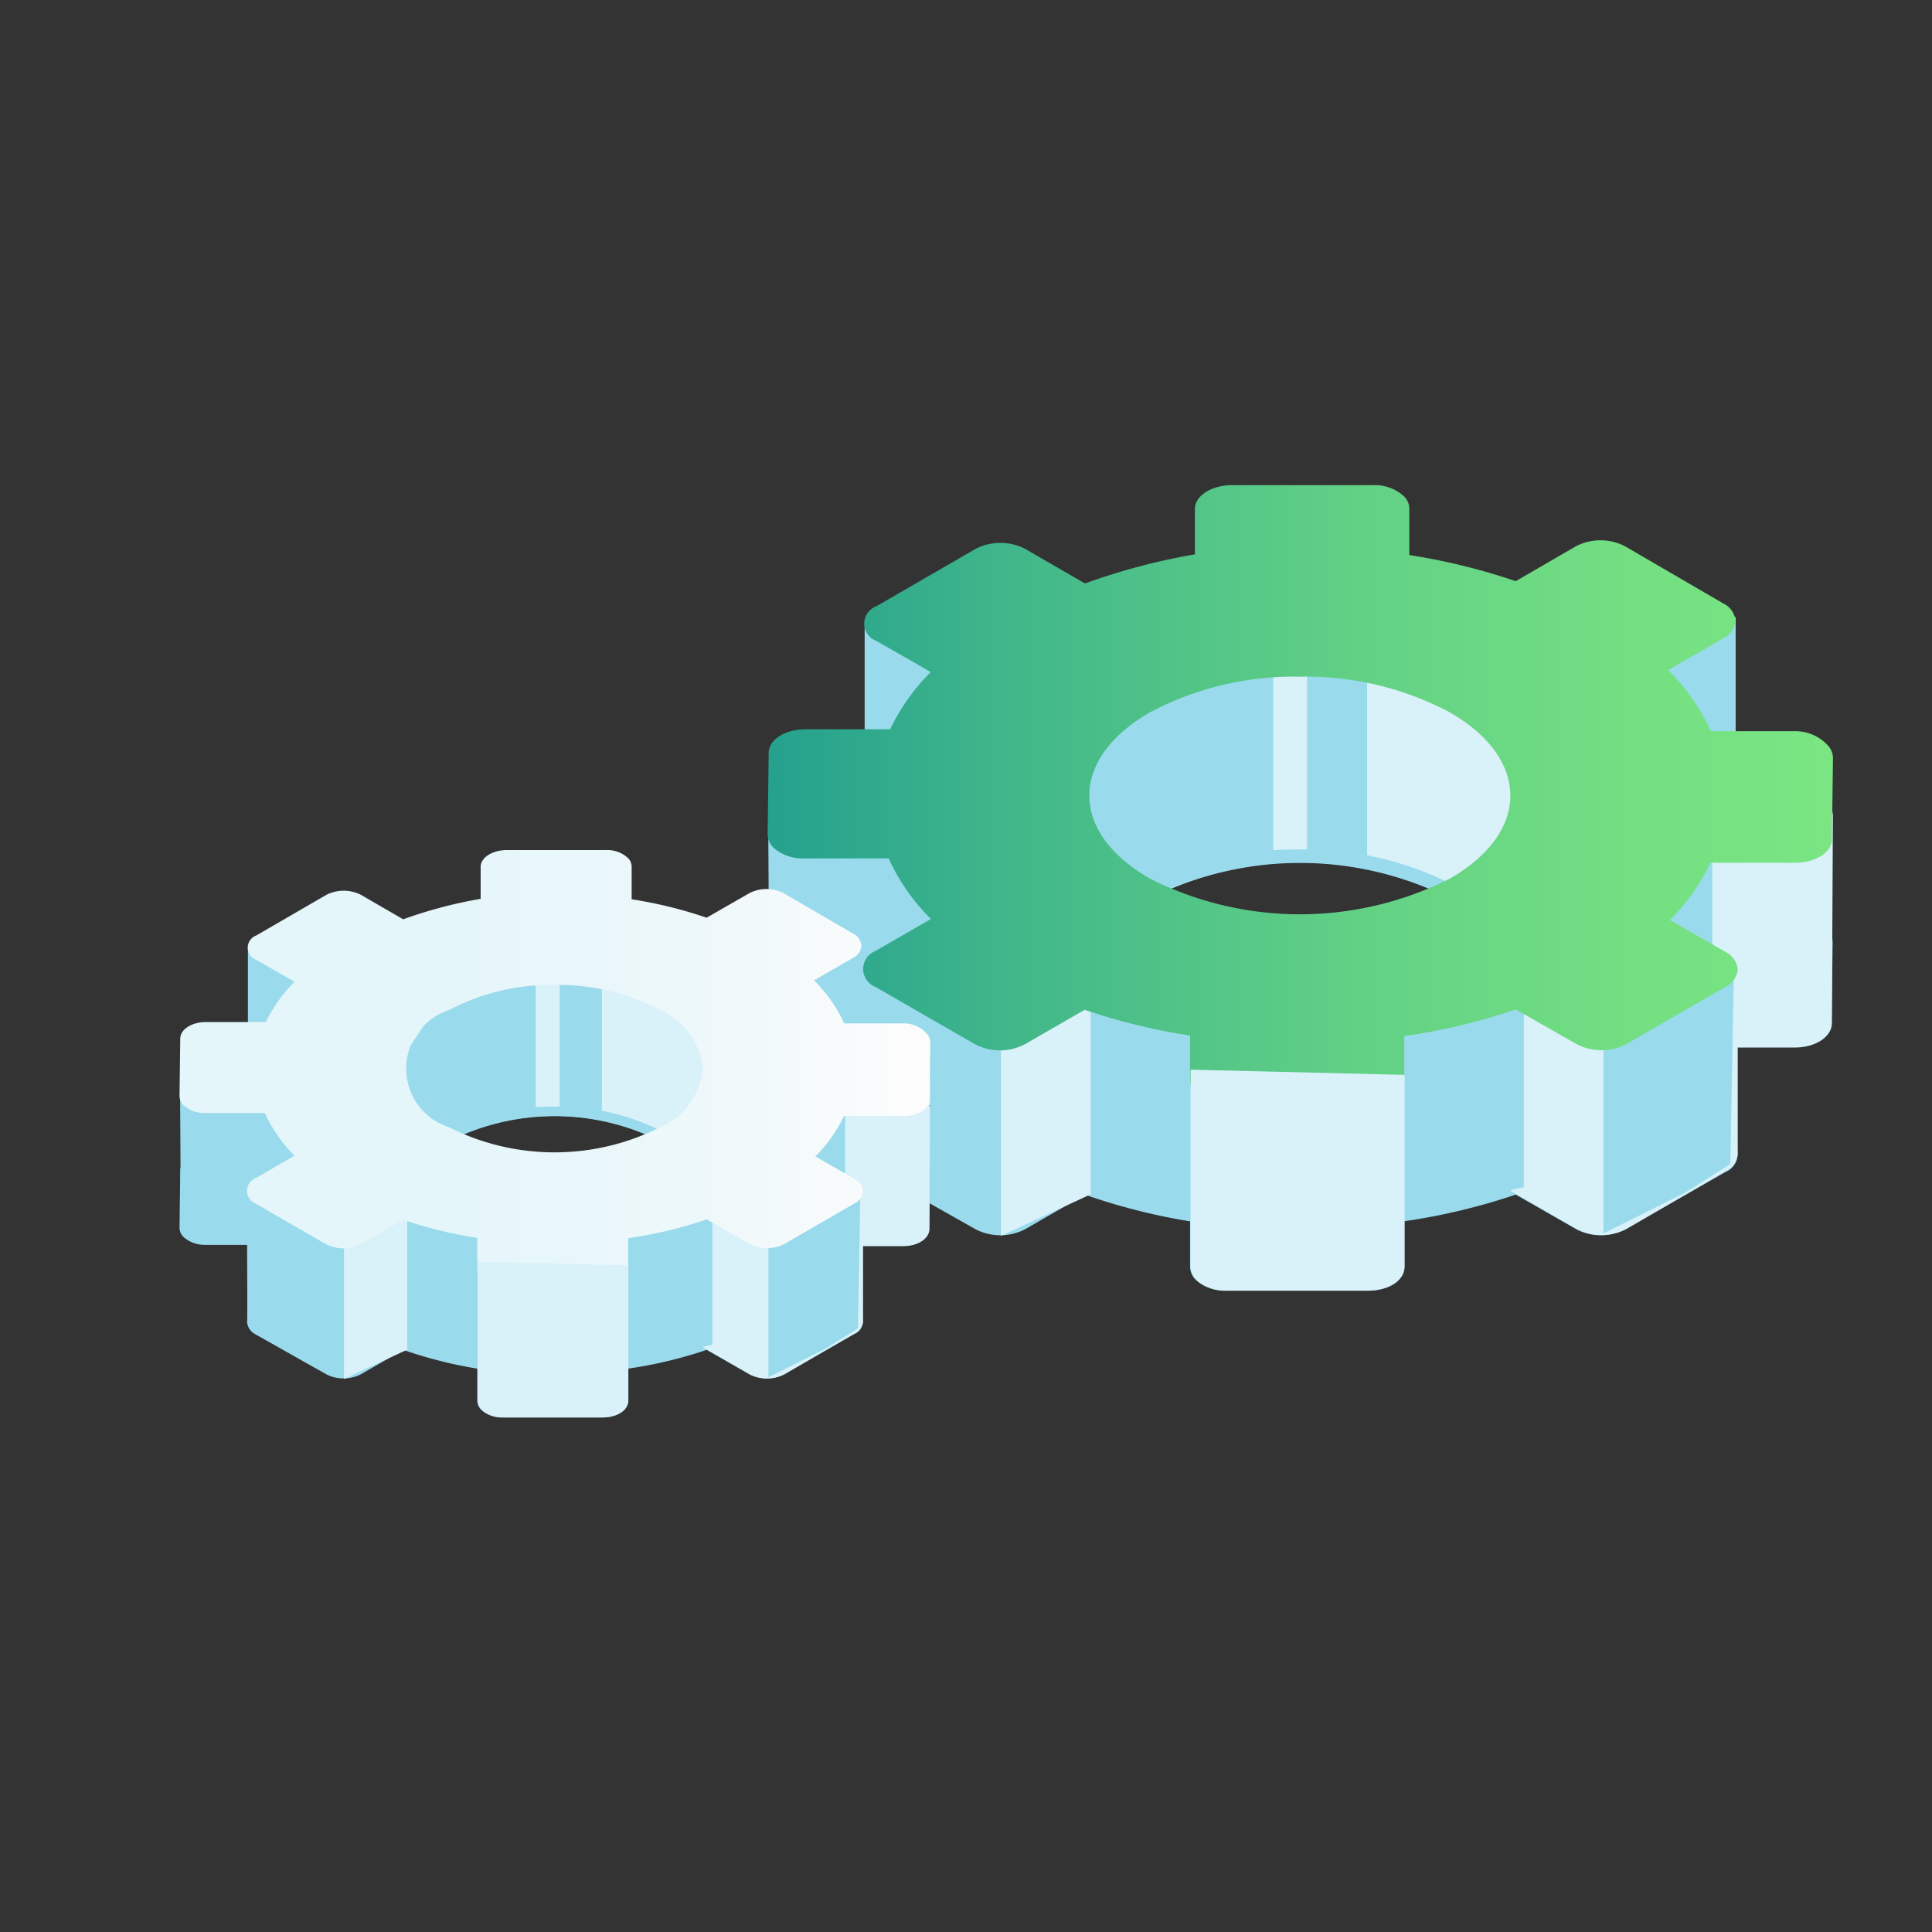 <svg xmlns="http://www.w3.org/2000/svg" xmlns:xlink="http://www.w3.org/1999/xlink" width="100" height="100" viewBox="0 0 100 100">
  <rect x="0" y="0" width="100" height="100" fill="#333333" stroke="none"/>
  <defs>
    <linearGradient id="linear-gradient" y1="0.5" x2="1" y2="0.5" gradientUnits="objectBoundingBox">
      <stop offset="0" stop-color="#25a18e"/>
      <stop offset="0.265" stop-color="#45ba89"/>
      <stop offset="0.559" stop-color="#62d185"/>
      <stop offset="0.814" stop-color="#73df82"/>
      <stop offset="1" stop-color="#7ae582"/>
    </linearGradient>
    <linearGradient id="linear-gradient-2" y1="0.5" x2="1" y2="0.5" gradientUnits="objectBoundingBox">
      <stop offset="0.381" stop-color="#e5f6fa"/>
      <stop offset="0.674" stop-color="#edf8fa"/>
      <stop offset="0.97" stop-color="#fcfcfc"/>
    </linearGradient>
  </defs>
  <g id="Group_21715" data-name="Group 21715" transform="translate(-125 -24)">
    <g id="Component_74_3" data-name="Component 74 – 3" transform="translate(125 24)">
      <rect id="Rectangle_5326" data-name="Rectangle 5326" width="100" height="100" fill="none"/>
      <g id="Group_18996" data-name="Group 18996" transform="translate(-16.926 -20)">
        <path id="Path_19903" data-name="Path 19903" d="M111.484,68.057a2.271,2.271,0,0,0-1.6-.555h-4.326V63.731l-1.952.95-.305-.314,2.822-1.728a.954.954,0,0,0,0-1.792L101.049,57.9a2.808,2.808,0,0,0-2.561,0L95.38,59.692a31.62,31.62,0,0,0-5.5-1.343V55.975a.975.975,0,0,0-.3-.7,2.288,2.288,0,0,0-1.585-.555H80.709c-1.057,0-1.9.538-1.9,1.227V58.34a31.316,31.316,0,0,0-5.687,1.37l-3.1-1.791a2.756,2.756,0,0,0-2.562,0l-5.141,2.964a1,1,0,0,0,0,1.863l2.857,1.648-.251.269L62.8,63.525v3.9H58.613c-1.066,0-1.908.538-1.908,1.228l-.053,4.2a.974.974,0,0,0,.3.69,2.293,2.293,0,0,0,1.594.564h4.371a10.678,10.678,0,0,0,2.186,3.135L62.24,78.9a1.1,1.1,0,0,0-.626.9,1.125,1.125,0,0,0,.626.9l5.186,2.929a2.8,2.8,0,0,0,2.553,0l3.108-1.791a32.01,32.01,0,0,0,5.436,1.379v2.347a.979.979,0,0,0,.305.689,2.275,2.275,0,0,0,1.594.556h7.273c1.066,0,1.9-.493,1.917-1.263V83.212a32.748,32.748,0,0,0,5.768-1.379l3.135,1.791a2.742,2.742,0,0,0,2.552,0l5.159-2.956a1,1,0,0,0,0-1.863l-2.884-1.666a10.557,10.557,0,0,0,2.1-2.955h4.38c1.065,0,1.907-.538,1.907-1.236l.054-4.192A1.013,1.013,0,0,0,111.484,68.057Zm-16.8,1-.385.188L79.715,72.876,73.57,69.482H73.6A6.272,6.272,0,0,1,76.446,66.5a17.2,17.2,0,0,1,15.548,0A6.756,6.756,0,0,1,94.681,69.052Z" fill="#99dbec"/>
        <path id="Path_19904" data-name="Path 19904" d="M69.773,53.172,62.2,52.016a.513.513,0,0,0-.078-.006.449.449,0,0,0-.442.454v6.762l8.5-.68Z" fill="#99dbec"/>
        <path id="_Compound_Path_4" data-name=" Compound Path 4" d="M105.859,60.641c-3.672,0-3.789-.582-3.834-.8A65.235,65.235,0,0,0,98.64,54.13l-.26-.4,8.383-1.791v8.723h-.9Zm-3.189-1a11.239,11.239,0,0,0,3.422.332V52.742l-6.628,1.433C100.4,55.679,102.429,58.931,102.67,59.638Z" fill="#99dbec"/>
        <g id="_Group_6" data-name=" Group 6">
          <path id="_Path_233" data-name=" Path 233" d="M94.672,55.053,84.238,51.739,72.594,56.692l.063,6.69,4.03,2.6h0a17.758,17.758,0,0,1,15.047,0h0l4.622-1.219a14.317,14.317,0,0,0,.367-5.374Z" fill="#d9f1f8"/>
          <path id="_Compound_Path_5" data-name=" Compound Path 5" d="M91.8,66.311h-.215a17.332,17.332,0,0,0-14.742,0h-.251l-.108-.054L72.308,63.57l-.063-7.1L84.22,51.38l10.694,3.4L97.1,59.37a14.612,14.612,0,0,1-.376,5.445L96.669,65Zm-7.586-2.347A16.957,16.957,0,0,1,91.8,65.63l4.308-1.146a14,14,0,0,0,.323-4.962L94.412,55.33,84.256,52.1l-11.268,4.81.054,6.269,3.726,2.392a17.054,17.054,0,0,1,7.47-1.6Z" fill="#99dbec"/>
        </g>
        <path id="Path_19905" data-name="Path 19905" d="M111.493,61.528a2.3,2.3,0,0,0-1.595-.555l-4.729,1.209c-.268.054-.268.054-.268,2.884V74.22h4.926c1.066,0,1.9-.547,1.916-1.245l.054-10.748A1.016,1.016,0,0,0,111.493,61.528Z" fill="#d9f1f8"/>
        <path id="Path_19906" data-name="Path 19906" d="M106.871,70.341a.565.565,0,0,0-.582-.546l-5.607.134L95.129,71.6v10.05l3.412,1.97a2.83,2.83,0,0,0,2.553,0l5.15-3a1.1,1.1,0,0,0,.627-.9V70.341Z" fill="#d9f1f8"/>
        <path id="_Path_239" data-name=" Path 239" d="M88.949,73.548v9.4l6.852-1.5V72.1Z" fill="#99dbec"/>
        <path id="_Path_240" data-name=" Path 240" d="M99.921,74.089v9.755l4.252-2.126,2.318-1.469.173-9.736-5.42,3.13Z" fill="#99dbec"/>
        <path id="_Path_241" data-name=" Path 241" d="M68.734,74.091V83.97l4.648-2.153V71.882Z" fill="#d9f1f8"/>
        <path id="_Path_242" data-name=" Path 242" d="M82.823,54.73V64.3l-4.622.887-1.487.8L73.6,63.866l-.815-3.126L75.5,56.7Z" fill="#99dbec"/>
        <path id="_Path_243" data-name=" Path 243" d="M84.578,54.694v9.485l3.108.448V54.882Z" fill="#99dbec"/>
        <path id="_Path_244" data-name=" Path 244" d="M106.432,52.321v5.866a1.306,1.306,0,0,1-1.625-.882,1.258,1.258,0,0,1-.041-.184,14.684,14.684,0,0,0-1.988-2.543Z" fill="#99dbec"/>
        <path id="Path_19907" data-name="Path 19907" d="M63.342,62.083l-4.684-1.209h-.072a2.269,2.269,0,0,0-1.594.565.973.973,0,0,0-.305.689l.063,10.721c.009.7.842,1.236,1.908,1.236l-.009.009h4.944V64.941C63.6,62.137,63.6,62.137,63.342,62.083Z" fill="#99dbec"/>
        <path id="_Path_245" data-name=" Path 245" d="M102.966,67.457l2.588-3.162v4.783Z" fill="#99dbec"/>
        <path id="Path_19908" data-name="Path 19908" d="M111.5,58.546a2.267,2.267,0,0,0-1.649-.7h-4.37a10.8,10.8,0,0,0-2.213-3.162l2.858-1.648a1.129,1.129,0,0,0,.627-.9,1.1,1.1,0,0,0-.627-.9l-5.079-2.956a2.76,2.76,0,0,0-2.561,0L95.38,50.082a32.415,32.415,0,0,0-5.509-1.353V46.356a.9.9,0,0,0-.3-.69,2.236,2.236,0,0,0-1.585-.555H80.7c-1.057,0-1.9.537-1.926,1.2v2.382A33.046,33.046,0,0,0,73.087,50.2l-3.1-1.791a2.81,2.81,0,0,0-2.562,0L62.285,51.38a.954.954,0,0,0,0,1.792L65.1,54.784a10.741,10.741,0,0,0-2.1,2.964h-4.38c-1.066,0-1.908.538-1.908,1.228l-.053,4.2a1.009,1.009,0,0,0,.3.7,2.285,2.285,0,0,0,1.594.555h4.371a10.578,10.578,0,0,0,2.186,3.135L62.24,69.222a1,1,0,0,0,0,1.863l5.168,2.973a2.791,2.791,0,0,0,2.553,0l3.108-1.791A31.969,31.969,0,0,0,78.523,73.6v2.337a1.012,1.012,0,0,0,.305.7,2.317,2.317,0,0,0,1.594.555h7.273c1.066,0,1.9-.537,1.917-1.227V73.628a31.847,31.847,0,0,0,5.768-1.379l3.161,1.8a2.791,2.791,0,0,0,2.553,0l5.15-2.973a1.1,1.1,0,0,0,.627-.9,1.132,1.132,0,0,0-.627-.9l-2.884-1.656a10.76,10.76,0,0,0,2.1-2.965h4.38c1.065,0,1.907-.537,1.907-1.227l.054-4.2A.976.976,0,0,0,111.5,58.546ZM95.1,61.179c0,1.6-1.1,3.126-3.117,4.29a17.226,17.226,0,0,1-15.548,0c-2.016-1.164-3.126-2.678-3.126-4.29s1.11-3.135,3.126-4.3a15.9,15.9,0,0,1,7.774-1.854h.027a15.907,15.907,0,0,1,7.747,1.854C94,58.044,95.1,59.576,95.1,61.179Z" fill="url(#linear-gradient)"/>
        <path id="Path_19909" data-name="Path 19909" d="M78.55,75.366v10.21c.009.7.824,1.228,1.89,1.228h7.273c1.066,0,1.9-.493,1.917-1.236V75.635Z" fill="#d9f1f8"/>
      </g>
      <g id="Group_18997" data-name="Group 18997" transform="translate(-16.926 -20)">
        <path id="Path_19910" data-name="Path 19910" d="M64.847,80.163a1.6,1.6,0,0,0-1.123-.391H60.677V77.116l-1.376.669-.215-.221,1.988-1.218a.671.671,0,0,0,0-1.262L57.5,73.008a1.979,1.979,0,0,0-1.8,0L53.5,74.27a22.234,22.234,0,0,0-3.874-.946V71.651a.69.69,0,0,0-.214-.492,1.613,1.613,0,0,0-1.117-.391h-5.13c-.745,0-1.338.379-1.338.865v1.684a22.148,22.148,0,0,0-4.006.966l-2.184-1.262a1.943,1.943,0,0,0-1.8,0l-3.622,2.088a.707.707,0,0,0,0,1.313l2.013,1.161-.177.189-1.5-.8v2.751H27.6c-.751,0-1.344.378-1.344.864l-.038,2.959a.685.685,0,0,0,.214.486,1.618,1.618,0,0,0,1.124.4h2.16c0,.787.023,3.733,0,4.006a.792.792,0,0,0,.441.631L33.81,91.13a1.967,1.967,0,0,0,1.8,0L37.8,89.868a22.584,22.584,0,0,0,3.83.972v1.653a.69.69,0,0,0,.215.486,1.606,1.606,0,0,0,1.123.391h5.124c.75,0,1.337-.347,1.35-.89V90.84a23.132,23.132,0,0,0,4.063-.972l2.209,1.262a1.931,1.931,0,0,0,1.8,0l3.635-2.082a.708.708,0,0,0,0-1.313l-2.032-1.174A7.452,7.452,0,0,0,60.6,84.479H63.68c.751,0,1.344-.378,1.344-.87l.038-2.953A.716.716,0,0,0,64.847,80.163Zm-11.837.7L52.739,81,42.467,83.558l-4.329-2.391h.019a4.424,4.424,0,0,1,2.006-2.1,12.121,12.121,0,0,1,10.954,0A4.763,4.763,0,0,1,53.01,80.864Z" fill="#99dbec"/>
        <path id="Path_19911" data-name="Path 19911" d="M35.463,69.677l-5.338-.814a.255.255,0,0,0-.055,0,.314.314,0,0,0-.311.319v4.764l5.988-.48Z" fill="#99dbec"/>
        <path id="_Compound_Path_4-2" data-name=" Compound Path 4" d="M60.885,74.939c-2.587,0-2.669-.41-2.7-.562A45.875,45.875,0,0,0,55.8,70.352l-.183-.284,5.906-1.262v6.146h-.631Zm-2.246-.707a7.919,7.919,0,0,0,2.41.234V69.374L56.38,70.383C57.042,71.443,58.468,73.734,58.639,74.232Z" fill="#99dbec"/>
        <g id="_Group_6-2" data-name=" Group 6">
          <path id="_Path_233-2" data-name=" Path 233" d="M53,71l-7.351-2.335-8.2,3.489.044,4.714,2.84,1.83h0a12.509,12.509,0,0,1,10.6,0h0l3.256-.859a10.084,10.084,0,0,0,.259-3.785Z" fill="#d9f1f8"/>
          <path id="_Compound_Path_5-2" data-name=" Compound Path 5" d="M50.978,78.933h-.151a12.209,12.209,0,0,0-10.386,0h-.177l-.075-.038L37.248,77,37.2,72l8.436-3.584,7.534,2.391,1.54,3.237a10.312,10.312,0,0,1-.265,3.836l-.038.133ZM45.634,77.28a11.942,11.942,0,0,1,5.344,1.173l3.035-.807a9.869,9.869,0,0,0,.228-3.5L52.821,71.2l-7.155-2.278-7.938,3.389.038,4.417,2.625,1.684a12.025,12.025,0,0,1,5.262-1.129Z" fill="#99dbec"/>
        </g>
        <path id="Path_19912" data-name="Path 19912" d="M64.854,75.564a1.626,1.626,0,0,0-1.123-.392l-3.332.852c-.189.038-.189.038-.189,2.032V84.5h3.47c.751,0,1.338-.384,1.35-.877l.038-7.571A.711.711,0,0,0,64.854,75.564Z" fill="#d9f1f8"/>
        <path id="Path_19913" data-name="Path 19913" d="M61.6,81.772a.4.4,0,0,0-.41-.385l-3.95.1-3.912,1.18v7.08l2.4,1.388a1.994,1.994,0,0,0,1.8,0l3.628-2.114a.775.775,0,0,0,.442-.631V81.772Z" fill="#d9f1f8"/>
        <path id="_Path_239-2" data-name=" Path 239" d="M48.972,84.031V90.65L53.8,89.6V83.009Z" fill="#99dbec"/>
        <path id="_Path_240-2" data-name=" Path 240" d="M56.7,84.412v6.872l3-1.5,1.633-1.035.122-6.859-3.818,2.2Z" fill="#99dbec"/>
        <path id="_Path_241-2" data-name=" Path 241" d="M34.731,84.414v6.96l3.275-1.517v-7Z" fill="#d9f1f8"/>
        <path id="_Path_242-2" data-name=" Path 242" d="M44.656,70.774v6.739l-3.256.625-1.047.562-2.2-1.489-.574-2.2,1.912-2.846Z" fill="#99dbec"/>
        <path id="_Path_243-2" data-name=" Path 243" d="M45.893,70.749v6.682l2.189.315V70.882Z" fill="#99dbec"/>
        <path id="_Path_244-2" data-name=" Path 244" d="M61.289,69.077V73.21a.922.922,0,0,1-1.146-.621.971.971,0,0,1-.028-.13,10.381,10.381,0,0,0-1.4-1.792Z" fill="#99dbec"/>
        <path id="Path_19914" data-name="Path 19914" d="M30.932,75.955l-3.3-.852h-.05a1.6,1.6,0,0,0-1.123.4.69.69,0,0,0-.215.486l.044,7.553c.007.492.593.871,1.344.871l-.006.006h3.483V77.968C31.115,75.993,31.115,75.993,30.932,75.955Z" fill="#99dbec"/>
        <path id="_Path_245-2" data-name=" Path 245" d="M58.847,79.741l1.824-2.227v3.369Z" fill="#99dbec"/>
        <path id="Path_19915" data-name="Path 19915" d="M64.86,73.462A1.6,1.6,0,0,0,63.7,72.97H60.62a7.618,7.618,0,0,0-1.559-2.227l2.013-1.161a.8.8,0,0,0,.442-.631.775.775,0,0,0-.442-.631L57.5,66.238a1.938,1.938,0,0,0-1.8,0L53.5,67.5a22.8,22.8,0,0,0-3.88-.953V64.875a.63.63,0,0,0-.215-.486A1.576,1.576,0,0,0,48.29,64H43.161c-.745,0-1.338.378-1.357.845v1.679a23.239,23.239,0,0,0-4.007,1.06L35.614,66.32a1.979,1.979,0,0,0-1.8,0l-3.622,2.1a.671.671,0,0,0,0,1.262l1.981,1.135A7.57,7.57,0,0,0,30.686,72.9H27.6c-.751,0-1.344.378-1.344.864l-.038,2.96a.719.719,0,0,0,.214.492,1.61,1.61,0,0,0,1.124.391h3.079a7.45,7.45,0,0,0,1.539,2.208l-2.019,1.168a.706.706,0,0,0,0,1.312l3.641,2.1a1.967,1.967,0,0,0,1.8,0l2.19-1.262a22.463,22.463,0,0,0,3.842.94v1.647a.714.714,0,0,0,.215.492,1.63,1.63,0,0,0,1.123.391h5.124c.75,0,1.337-.378,1.35-.864V84.088a22.4,22.4,0,0,0,4.063-.972l2.228,1.269a1.973,1.973,0,0,0,1.8,0l3.628-2.1a.776.776,0,0,0,.442-.631.8.8,0,0,0-.442-.631l-2.032-1.167a7.564,7.564,0,0,0,1.483-2.089h3.086c.751,0,1.344-.379,1.344-.864l.037-2.96A.685.685,0,0,0,64.86,73.462ZM53.307,75.317a3.7,3.7,0,0,1-2.2,3.023,12.14,12.14,0,0,1-10.954,0,3.179,3.179,0,0,1,0-6.051,11.21,11.21,0,0,1,5.477-1.306h.019a11.2,11.2,0,0,1,5.458,1.306A3.712,3.712,0,0,1,53.307,75.317Z" fill="url(#linear-gradient-2)"/>
        <path id="Path_19916" data-name="Path 19916" d="M41.646,85.312V92.5c.007.492.581.865,1.332.865H48.1c.751,0,1.338-.347,1.35-.871v-7Z" fill="#d9f1f8"/>
      </g>
    </g>
  </g>
</svg>

